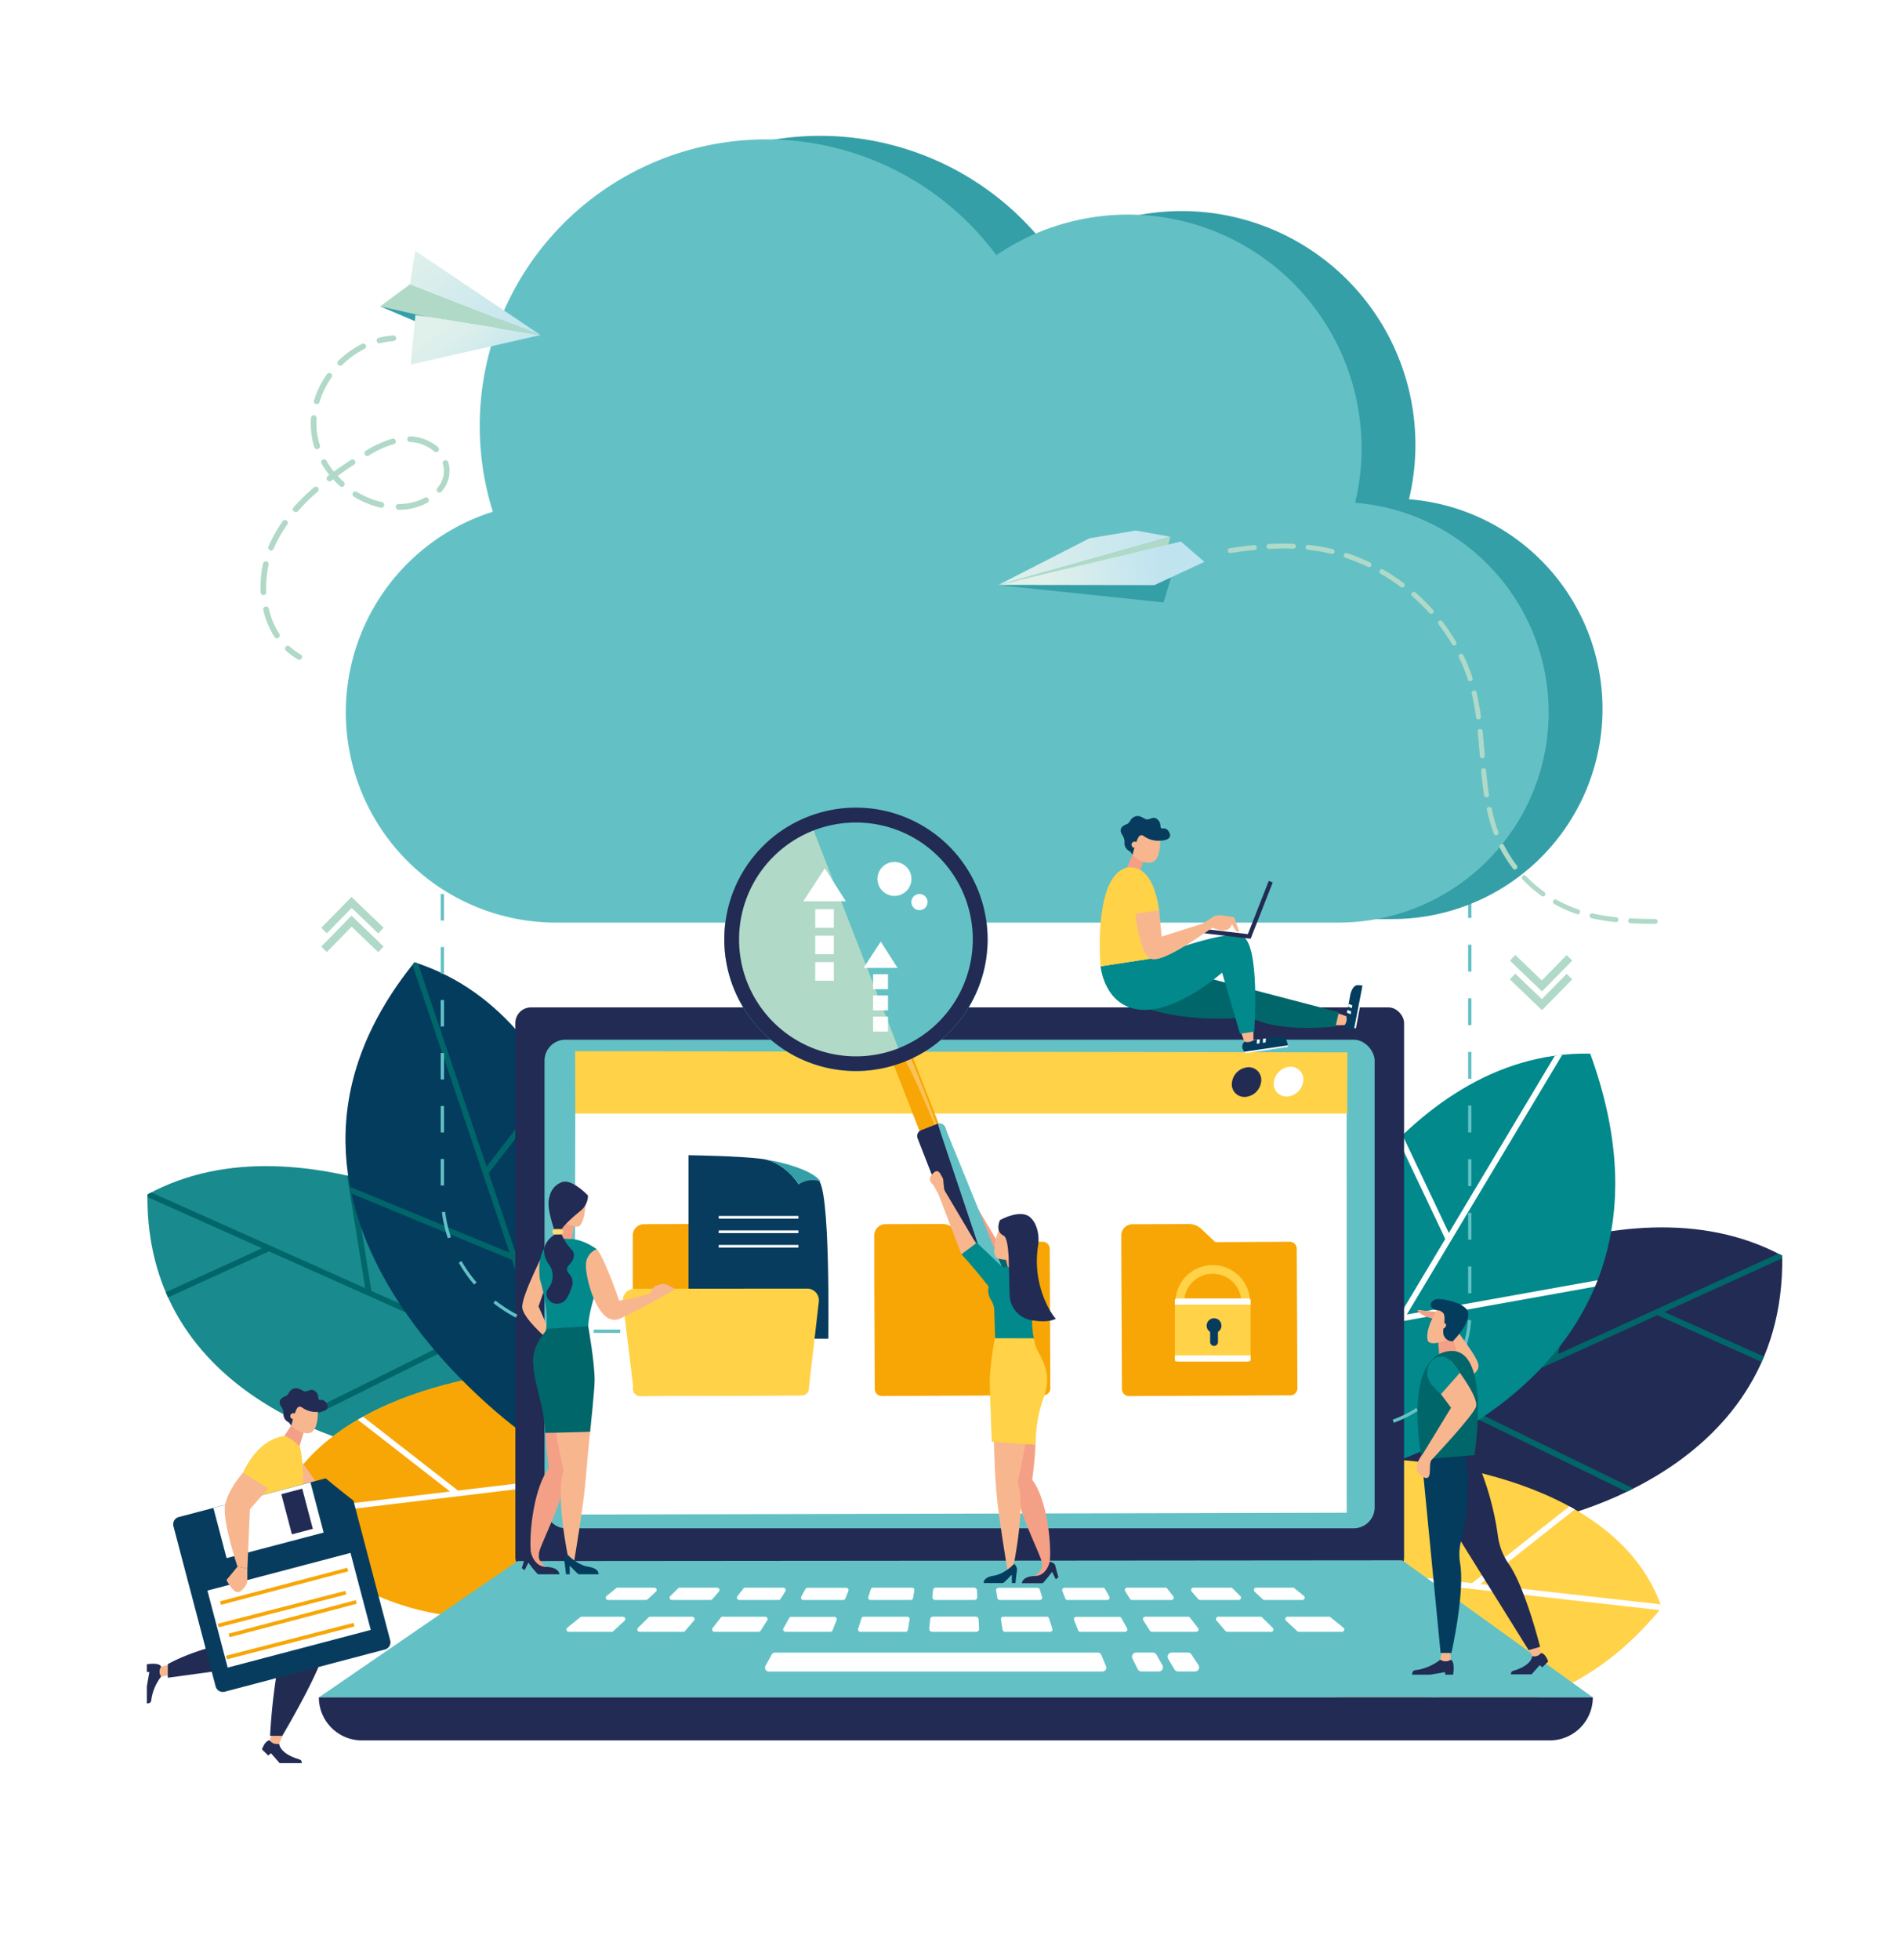 <svg id="_ÎÓÈ_1" data-name="—ÎÓÈ_1" xmlns="http://www.w3.org/2000/svg" xmlns:xlink="http://www.w3.org/1999/xlink" viewBox="0 0 574 592"><defs><style>.cls-1{fill:#212b53;}.cls-2{fill:#ffd247;}.cls-3{fill:#01898c;}.cls-4{fill:#198a8d;}.cls-5{fill:#f7a605;}.cls-6{fill:#043c5e;}.cls-24,.cls-7{fill:#fff;}.cls-8{clip-path:url(#clip-path);}.cls-9{fill:#00666a;}.cls-10{clip-path:url(#clip-path-2);}.cls-11{clip-path:url(#clip-path-3);}.cls-12{clip-path:url(#clip-path-4);}.cls-13{clip-path:url(#clip-path-5);}.cls-14{clip-path:url(#clip-path-6);}.cls-15{fill:#63c1c5;}.cls-16{fill:#222c53;}.cls-17{fill:#ffd248;}.cls-18{fill:#083c5e;}.cls-19{fill:#f8b68f;}.cls-20{fill:#f4a086;}.cls-21{fill:#359fa8;}.cls-22{fill:#b0d9c8;}.cls-23{fill:#ffdb71;}.cls-24{opacity:0.33;}.cls-25{fill:url(#_ÂÁ_Ï_ÌÌ_È_ËÂÌÚ_8);}.cls-26{fill:url(#_ÂÁ_Ï_ÌÌ_È_ËÂÌÚ_14);}.cls-27{fill:url(#_ÂÁ_Ï_ÌÌ_È_ËÂÌÚ_8-2);}.cls-28{fill:url(#_ÂÁ_Ï_ÌÌ_È_ËÂÌÚ_2);}</style><clipPath id="clip-path"><path class="cls-1" d="M422,396.61s66.8-44,116.41-17.4c1.19,67.69-74.1,80.49-74.1,80.49L396.1,444Z"/></clipPath><clipPath id="clip-path-2"><path class="cls-2" d="M420.51,440.74s66.74,2.34,81.5,44.69c-57.64,71.16-150.44,1.8-150.44,1.8Z"/></clipPath><clipPath id="clip-path-3"><path class="cls-3" d="M390.11,390.81s31.53-73.77,90.3-72.62C515,413.23,419.79,442,419.79,442Z"/></clipPath><clipPath id="clip-path-4"><path class="cls-4" d="M157.63,376.78S92.49,334.54,44.54,360.72C43.86,426.41,117,438.31,117,438.31l66.06-15.68Z"/></clipPath><clipPath id="clip-path-5"><path class="cls-5" d="M161.61,413.72s-64.74,2.73-78.77,43.93c56.43,68.66,147.75,1.73,147.75,1.73Z"/></clipPath><clipPath id="clip-path-6"><path class="cls-6" d="M185.22,385.74s-5.66-77.65-60-95.14c-61.71,76.32,33.22,142.56,33.22,142.56Z"/></clipPath><linearGradient id="_ÂÁ_Ï_ÌÌ_È_ËÂÌÚ_8" x1="-267.11" y1="630.11" x2="-224.14" y2="630.11" gradientTransform="matrix(0.59, 0.8, -0.8, 0.59, 794.28, -86.14)" gradientUnits="userSpaceOnUse"><stop offset="0" stop-color="#e0f0eb"/><stop offset="1" stop-color="#c0e4ef"/></linearGradient><linearGradient id="_ÂÁ_Ï_ÌÌ_È_ËÂÌÚ_14" x1="-251.46" y1="637.23" x2="-224.14" y2="637.23" gradientTransform="matrix(0.59, 0.8, -0.8, 0.59, 794.28, -86.14)" gradientUnits="userSpaceOnUse"><stop offset="0.24" stop-color="#e0f0eb"/><stop offset="0.5" stop-color="#d9eeec"/><stop offset="0.88" stop-color="#c7e7ee"/><stop offset="1" stop-color="#c0e4ef"/></linearGradient><linearGradient id="_ÂÁ_Ï_ÌÌ_È_ËÂÌÚ_8-2" x1="409.41" y1="131.15" x2="462.28" y2="131.15" gradientTransform="matrix(1, -0.07, 0.07, 1, -116.23, 66.45)" xlink:href="#_ÂÁ_Ï_ÌÌ_È_ËÂÌÚ_8"/><linearGradient id="_ÂÁ_Ï_ÌÌ_È_ËÂÌÚ_2" x1="409.75" y1="134.85" x2="472.04" y2="134.85" gradientTransform="matrix(1, -0.07, 0.07, 1, -116.23, 66.45)" gradientUnits="userSpaceOnUse"><stop offset="0.22" stop-color="#e0f0eb"/><stop offset="0.76" stop-color="#c0e4ef"/></linearGradient></defs><rect class="cls-7" width="574" height="592"/><path class="cls-1" d="M422,396.61s66.8-44,116.41-17.4c1.19,67.69-74.1,80.49-74.1,80.49L396.1,444Z"/><g class="cls-8"><polygon class="cls-9" points="494.41 450 441.42 424.18 500.69 397.18 532.19 411.3 532.91 409.69 502.82 396.21 539.53 379.49 538.04 378.23 470.8 408.86 476.34 372.77 474.39 373.88 468.88 409.74 394.07 443.82 394.8 445.42 439.34 425.13 492.07 450.81 494.41 450"/></g><path class="cls-2" d="M420.51,440.74s66.74,2.34,81.5,44.69c-57.64,71.16-150.44,1.8-150.44,1.8Z"/><g class="cls-10"><polygon class="cls-7" points="438.27 518.68 411.47 476.13 501.91 486.3 502.11 484.55 447.22 478.38 476.51 455.25 474.4 454.68 444.73 478.1 370.27 469.72 370.07 471.48 409.23 475.88 435.93 518.26 438.27 518.68"/></g><path class="cls-3" d="M390.11,390.81s31.53-73.77,90.3-72.62C515,413.23,419.79,442,419.79,442Z"/><g class="cls-11"><polygon class="cls-7" points="483.46 388.27 483.87 386.4 425.02 396.96 473.86 315.37 472.34 314.46 437.7 372.35 422.75 340.79 421.82 342.95 436.62 374.16 436.62 374.16 408.5 421.15 409.34 423.17 423.82 398.97 483.46 388.27"/></g><path class="cls-4" d="M157.63,376.78S92.49,334.54,44.54,360.72C43.86,426.41,117,438.31,117,438.31l66.06-15.68Z"/><g class="cls-12"><polygon class="cls-9" points="87.71 429.1 138.96 403.68 81.25 377.89 50.78 391.81 50.07 390.26 79.17 376.96 43.43 360.99 44.87 359.75 110.34 389.02 104.71 354.03 106.61 355.09 112.2 389.85 185.04 422.4 184.34 423.96 140.98 404.58 89.99 429.88 87.71 429.1"/></g><path class="cls-2" d="M161.61,413.72s-64.74,2.73-78.77,43.93c56.43,68.66,147.75,1.73,147.75,1.73Z"/><path class="cls-5" d="M161.61,413.72s-64.74,2.73-78.77,43.93c56.43,68.66,147.75,1.73,147.75,1.73Z"/><g class="cls-13"><polygon class="cls-7" points="144.92 489.47 170.63 448 82.94 458.5 82.74 456.8 135.96 450.43 107.37 428.19 109.42 427.62 138.37 450.14 210.57 441.49 210.78 443.19 172.81 447.74 147.19 489.05 144.92 489.47"/></g><path class="cls-6" d="M185.22,385.74s-5.66-77.65-60-95.14c-61.71,76.32,33.22,142.56,33.22,142.56Z"/><g class="cls-14"><polygon class="cls-9" points="100.33 358.03 100.32 356.18 153.95 378.32 124.45 290.88 126.07 290.33 147 352.36 167.68 325.52 168.12 327.75 147.65 354.31 147.65 354.31 164.64 404.66 163.42 406.4 154.68 380.47 100.33 358.03"/></g><rect class="cls-1" x="155.69" y="304.22" width="268.49" height="170.79" rx="4.73"/><rect class="cls-15" x="164.5" y="313.98" width="250.79" height="147.56" rx="6.33"/><polygon class="cls-15" points="156.37 471.43 96.34 512.6 481.2 512.6 423.59 471.2 156.37 471.43"/><path class="cls-7" d="M350.06,504.78h-5.23a1.26,1.26,0,0,1-1.13-.71l-1.57-3.19a1.26,1.26,0,0,1,1.13-1.82h5a1.27,1.27,0,0,1,1.1.64l1.81,3.19A1.27,1.27,0,0,1,350.06,504.78Z"/><path class="cls-7" d="M361,504.78h-5.1a1.27,1.27,0,0,1-1.08-.62l-1.9-3.19a1.27,1.27,0,0,1,1.09-1.91h4.86a1.27,1.27,0,0,1,1.05.56l2.13,3.19A1.26,1.26,0,0,1,361,504.78Z"/><path class="cls-7" d="M214.65,483.19H203a.7.7,0,0,1-.49-1.2l2.34-2.31a.71.71,0,0,1,.5-.21h11.31a.71.71,0,0,1,.53,1.17l-2,2.31A.73.73,0,0,1,214.65,483.19Z"/><path class="cls-7" d="M333,504.8H232.26a1.16,1.16,0,0,1-1-1.72l1.86-3.39a1.14,1.14,0,0,1,1-.61h97.53a1.17,1.17,0,0,1,1.08.72l1.39,3.4A1.16,1.16,0,0,1,333,504.8Z"/><path class="cls-7" d="M195.17,483.19H183.72a.7.7,0,0,1-.44-1.25l2.86-2.31a.7.7,0,0,1,.44-.16h11.09a.7.7,0,0,1,.47,1.22L195.65,483A.72.72,0,0,1,195.17,483.19Z"/><path class="cls-7" d="M254.66,483.19h-12a.7.7,0,0,1-.61-1l1.28-2.32a.72.72,0,0,1,.62-.36h11.67a.71.71,0,0,1,.66,1l-.93,2.31A.68.68,0,0,1,254.66,483.19Z"/><path class="cls-7" d="M235.21,483.19H223.33a.7.7,0,0,1-.55-1.13l1.8-2.32a.7.7,0,0,1,.55-.27h11.52a.71.71,0,0,1,.6,1.08l-1.44,2.31A.69.69,0,0,1,235.21,483.19Z"/><path class="cls-7" d="M294.38,483.19H282.54a.86.86,0,0,1-.86-.95l.19-2a.88.88,0,0,1,.87-.79h11.52a.87.87,0,0,1,.87.82l.11,2A.86.86,0,0,1,294.38,483.19Z"/><path class="cls-7" d="M275.17,483.19H263a.7.7,0,0,1-.67-.92l.74-2.31a.7.7,0,0,1,.67-.49h11.79a.7.7,0,0,1,.69.82l-.38,2.31A.7.7,0,0,1,275.17,483.19Z"/><path class="cls-7" d="M206.41,492.8H193.24a.7.7,0,0,1-.5-1.2l3.2-3.15a.71.71,0,0,1,.49-.21h12.69a.71.71,0,0,1,.53,1.17l-2.7,3.15A.73.73,0,0,1,206.41,492.8Z"/><path class="cls-7" d="M184.79,492.8H171.84a.7.7,0,0,1-.44-1.25l3.89-3.15a.75.75,0,0,1,.45-.16h12.45a.7.7,0,0,1,.48,1.22l-3.4,3.16A.7.7,0,0,1,184.79,492.8Z"/><path class="cls-7" d="M250.82,492.8H237.28a.7.7,0,0,1-.62-1l1.76-3.16a.7.7,0,0,1,.61-.36h13.05a.7.7,0,0,1,.65,1l-1.25,3.15A.71.71,0,0,1,250.82,492.8Z"/><path class="cls-7" d="M229.23,492.8H215.85a.7.7,0,0,1-.56-1.13l2.46-3.16a.7.7,0,0,1,.55-.27h12.89a.71.71,0,0,1,.6,1.08l-2,3.15A.69.69,0,0,1,229.23,492.8Z"/><path class="cls-7" d="M294.94,492.8H281.6a.86.86,0,0,1-.86-.95L281,489a.88.88,0,0,1,.87-.79h12.89a.87.87,0,0,1,.87.82l.16,2.82A.86.86,0,0,1,294.94,492.8Z"/><path class="cls-7" d="M273.59,492.8H259.93a.71.71,0,0,1-.67-.92l1-3.15a.72.72,0,0,1,.68-.49H274.1a.71.71,0,0,1,.7.82l-.52,3.15A.7.7,0,0,1,273.59,492.8Z"/><path class="cls-7" d="M362.53,483.19H374.2a.7.7,0,0,0,.5-1.2l-2.35-2.31a.69.69,0,0,0-.49-.21H360.55a.71.71,0,0,0-.54,1.17l2,2.31A.71.71,0,0,0,362.53,483.19Z"/><path class="cls-7" d="M382,483.19h11.44a.7.7,0,0,0,.45-1.25l-2.86-2.31a.72.72,0,0,0-.44-.16H379.52a.7.7,0,0,0-.48,1.22l2.5,2.32A.7.7,0,0,0,382,483.19Z"/><path class="cls-7" d="M322.52,483.19h12a.7.7,0,0,0,.62-1l-1.29-2.32a.7.7,0,0,0-.61-.36H321.6a.7.7,0,0,0-.65,1l.92,2.31A.7.7,0,0,0,322.52,483.19Z"/><path class="cls-7" d="M342,483.19h11.88a.7.7,0,0,0,.56-1.13l-1.8-2.32a.71.71,0,0,0-.56-.27H340.53a.7.7,0,0,0-.59,1.08l1.44,2.31A.68.68,0,0,0,342,483.19Z"/><path class="cls-7" d="M302,483.19h12.15a.7.7,0,0,0,.67-.92L314.1,480a.72.72,0,0,0-.67-.49H301.64a.71.71,0,0,0-.7.82l.38,2.31A.71.71,0,0,0,302,483.19Z"/><path class="cls-7" d="M370.77,492.8H384a.7.7,0,0,0,.49-1.2l-3.19-3.15a.73.73,0,0,0-.5-.21H368.07a.71.71,0,0,0-.54,1.17l2.71,3.15A.71.71,0,0,0,370.77,492.8Z"/><path class="cls-7" d="M392.4,492.8h13a.7.7,0,0,0,.44-1.25l-3.9-3.15a.7.7,0,0,0-.44-.16H389a.7.7,0,0,0-.47,1.22l3.4,3.16A.7.7,0,0,0,392.4,492.8Z"/><path class="cls-7" d="M326.36,492.8h13.55a.7.7,0,0,0,.61-1l-1.75-3.16a.71.71,0,0,0-.62-.36h-13a.71.71,0,0,0-.66,1l1.26,3.15A.7.7,0,0,0,326.36,492.8Z"/><path class="cls-7" d="M348,492.8h13.39a.7.7,0,0,0,.55-1.13l-2.45-3.16a.72.72,0,0,0-.56-.27H346a.71.71,0,0,0-.6,1.08l2,3.15A.7.7,0,0,0,348,492.8Z"/><path class="cls-7" d="M303.6,492.8h13.65a.7.7,0,0,0,.67-.92l-1-3.15a.7.7,0,0,0-.67-.49H303.08a.7.7,0,0,0-.69.82l.51,3.15A.71.71,0,0,0,303.6,492.8Z"/><path class="cls-1" d="M468.21,525.59H109.33a13,13,0,0,1-13-13H481.2A13,13,0,0,1,468.21,525.59Z"/><polygon class="cls-7" points="406.86 456.83 173.52 457.38 173.85 318.65 406.82 318.38 406.86 456.83"/><polygon class="cls-2" points="407.03 336.29 407.05 317.82 173.74 317.44 173.81 336.29 407.03 336.29"/><path class="cls-7" d="M384.85,326.7a3.8,3.8,0,0,0,3.85,4.44,5.24,5.24,0,0,0,5-4.54,3.8,3.8,0,0,0-3.86-4.44A5.24,5.24,0,0,0,384.85,326.7Z"/><path class="cls-16" d="M372.19,326.84a3.79,3.79,0,0,0,3.85,4.43,5.22,5.22,0,0,0,4.95-4.53,3.81,3.81,0,0,0-3.86-4.44A5.23,5.23,0,0,0,372.19,326.84Z"/><path class="cls-5" d="M242.24,375l-22.7.11-4.12-3.93a5.48,5.48,0,0,0-3.82-1.55l-17.24.07a3.39,3.39,0,0,0-3.2,3.54l0,4.21,0,9.94.14,32a2.14,2.14,0,0,0,2,2.2l49-.23a2.12,2.12,0,0,0,2-2.21l-.2-41.92A2.12,2.12,0,0,0,242.24,375Z"/><path class="cls-5" d="M389.82,375l-22.69.11L363,371.2a5.46,5.46,0,0,0-3.82-1.55l-17.23.07a3.38,3.38,0,0,0-3.2,3.54v4.21l.05,9.94.15,32a2.12,2.12,0,0,0,2,2.2l49-.23a2.12,2.12,0,0,0,2-2.21l-.19-41.92A2.14,2.14,0,0,0,389.82,375Z"/><path class="cls-17" d="M357.77,392.44a8.65,8.65,0,0,1,17.21,0h2.64a11.28,11.28,0,0,0-22.49,0Z"/><rect class="cls-2" x="354.94" y="392.13" width="22.87" height="18.92" rx="0.76"/><path class="cls-7" d="M377.81,394v-1.49c0-.2-.34-.38-.76-.38H355.7c-.42,0-.76.18-.76.38V394Z"/><path class="cls-7" d="M354.94,409.31v1.49c0,.21.34.38.76.38h21.35c.42,0,.76-.17.76-.38v-1.49Z"/><path class="cls-18" d="M369,400.35a2.23,2.23,0,1,0-3.41,1.88v3.14a1.19,1.19,0,0,0,2.37,0v-3.14A2.21,2.21,0,0,0,369,400.35Z"/><polygon class="cls-19" points="91.34 441.69 103.47 458.89 99.3 460.31 87.77 451.95 88.3 446.13 91.34 441.69"/><path class="cls-2" d="M88.77,433.48c5.47,3.94,1.21,37.65,1.21,37.65l-21.87-4.25S69.82,432.68,88.77,433.48Z"/><path class="cls-20" d="M85.91,433.59,88,430.47l3.78,2-1.28,4.2-.12.05A12.13,12.13,0,0,0,85.91,433.59Z"/><path class="cls-19" d="M88.47,422.92l-1,5.81A.9.9,0,0,1,88,430a1.09,1.09,0,0,1,0,.44,6.76,6.76,0,0,0,4.83,2.39C96.57,433,96,425.5,96,425.5Z"/><path class="cls-1" d="M85.64,426.8a3.58,3.58,0,0,0-.55-1.8c-1.63-2.26.51-3.12,1.26-3.39s1-1.64,2.1-2.15c1.68-.78,2.79.7,3.74.74s1.8-1,3-.08.78,2,1.11,2.5,1.39-.49,2.35,1.2c1.48,2.58-2.59,2.57-2.59,2.57A7.2,7.2,0,0,1,91.18,425,1,1,0,0,0,90,425c-.88.76-2,5.54-2,5.54l-.75-1A2.66,2.66,0,0,1,85.64,426.8Z"/><path class="cls-19" d="M87.71,427.78a.9.9,0,1,0,.75-1A.9.9,0,0,0,87.71,427.78Z"/><path class="cls-1" d="M48.67,506.33a14.86,14.86,0,0,0-2.82,6.15c-.24.94.08,1.95-1.48,1.95v-5.18l.75-4.32h-.75V502.6s3.81-.65,4.3.72Z"/><path class="cls-19" d="M51.41,505.87l-2.74.46h0a2.63,2.63,0,0,1-.09-2.85l.09-.16,2.74-.68Z"/><path class="cls-1" d="M84.33,526.59s0,2.9,5.86,4.65c1.19.36.8.71,1,1.22H84.49l-2.63-3-.82.7-1.9-1.86s.89-2.7,2.34-2.73Z"/><path class="cls-19" d="M85.42,524.07l-1.09,2.52h0a2.64,2.64,0,0,1-2.73-.84l-.12-.14.88-2.59Z"/><path class="cls-1" d="M68.58,474.42a49.65,49.65,0,0,0,3.56,16.15,4,4,0,0,1-2.8,5.5c-11.92,2.49-18.65,6.5-18.65,6.5v4.1l27.81-3.8a9.78,9.78,0,0,0,8.4-8.68l.89-8.6Z"/><path class="cls-16" d="M88.61,473.17s9.62,18,9.62,23.62S85.29,524.2,85.29,524.2h-3.7a178.67,178.67,0,0,1,3.16-25.28,6.56,6.56,0,0,0-1.89-6.18C75,485.36,68,473.17,68,473.17Z"/><path class="cls-18" d="M98.4,446.45,54,458.14a2.26,2.26,0,0,0-1.61,2.75l12.75,48.39a2.26,2.26,0,0,0,2.75,1.61l48.4-12.75a2.25,2.25,0,0,0,1.6-2.75l-11.12-42.21C104,451,101.15,448.76,98.4,446.45Z"/><rect class="cls-7" x="65.99" y="451.26" width="30.32" height="15.66" transform="translate(-114.24 35.81) rotate(-14.75)"/><rect class="cls-1" x="86.51" y="450.17" width="6.53" height="12.55" transform="translate(-113.28 37.92) rotate(-14.75)"/><rect class="cls-7" x="65.02" y="474.25" width="44.7" height="24.05" transform="translate(-120.96 38.28) rotate(-14.75)"/><rect class="cls-5" x="66" y="478.49" width="39.73" height="1.11" transform="translate(-119.17 37.66) rotate(-14.75)"/><rect class="cls-5" x="67.33" y="483.54" width="39.73" height="1.11" transform="matrix(0.97, -0.25, 0.25, 0.97, -120.41, 38.17)"/><rect class="cls-5" x="68.58" y="488.27" width="39.73" height="1.11" transform="translate(-121.58 38.64) rotate(-14.75)"/><rect class="cls-5" x="69.87" y="493.16" width="39.73" height="1.11" transform="matrix(0.97, -0.25, 0.25, 0.97, -122.78, 39.13)"/><path class="cls-19" d="M73.37,444.78,81,449.49l-5.49,6.29-.78,17.89-3-.58S67.12,459.28,68,454.52,73.37,444.78,73.37,444.78Z"/><path class="cls-19" d="M74.72,473.67l0,3.55a3,3,0,0,1-.49,1.6c-.59.9-1.65,2.21-2.63,2-1.46-.28-3.18-3.66-3.18-3.66l3.37-4.09Z"/><path class="cls-18" d="M208,404.28h42.23s.75-47.3-3.27-48-5.65,1.39-5.65,1.39-4.18-6.8-11.15-7.7S208,348.87,208,348.87Z"/><path class="cls-21" d="M231.36,350.15c2.6.39,14,2.73,16.54,6.72-3.37-1.42-6.57.77-6.57.77S237.15,351.41,231.36,350.15Z"/><path class="cls-2" d="M191.71,389.19a3.56,3.56,0,0,0-3.54,4l3.2,26.2a2.14,2.14,0,0,0,2,2.2l49-.23a2.12,2.12,0,0,0,2-2.21l3-26a3.56,3.56,0,0,0-3.54-4Z"/><rect class="cls-7" x="217.13" y="367.21" width="24.07" height="0.81"/><rect class="cls-7" x="217.13" y="371.58" width="24.07" height="0.81"/><rect class="cls-7" x="217.13" y="375.96" width="24.07" height="0.81"/><polygon class="cls-22" points="457.78 294.06 465.79 301.75 473.29 294.1 474.98 295.75 465.84 305.07 456.14 295.76 457.78 294.06"/><polygon class="cls-22" points="457.78 288.4 465.79 296.09 473.29 288.44 474.98 290.09 465.84 299.41 456.15 290.1 457.78 288.4"/><polygon class="cls-22" points="114.25 281.88 106.24 274.19 98.74 281.85 97.05 280.19 106.19 270.87 115.89 280.18 114.25 281.88"/><polygon class="cls-22" points="114.25 287.55 106.24 279.85 98.74 287.51 97.05 285.86 106.19 276.53 115.88 285.84 114.25 287.55"/><path class="cls-15" d="M409,431.76a36.65,36.65,0,0,0,4-.23l-.11-1a34.69,34.69,0,0,1-3.94.22Z"/><path class="cls-15" d="M420.74,428.73a34.8,34.8,0,0,0,7.12-3.55l.55.84a35.89,35.89,0,0,1-7.34,3.65ZM434,420.09a34.85,34.85,0,0,0,4.8-6.35l.86.51a35.15,35.15,0,0,1-4.94,6.53Zm8-13.63a34.56,34.56,0,0,0,1.45-7.83l1,.07a35.85,35.85,0,0,1-1.49,8.05Zm1.53-24h1v8.1h-1Zm0-16.19h1v8.1h-1Zm0-16.19h1v8.09h-1Zm0-16.2h1V342h-1Zm0-16.19h1v8.1h-1Zm0-16.19h1v8.09h-1Zm0-16.2h1v8.1h-1Zm0-16.19h1v8.09h-1Zm0-16.2h1V261h-1Z"/><rect class="cls-15" x="443.54" y="240.81" width="1" height="4"/><path class="cls-21" d="M425.67,150.74A70.58,70.58,0,0,0,317.28,76a86.56,86.56,0,0,0-152.11,77.47,63.51,63.51,0,0,0,19.07,124.08H420.53a63.49,63.49,0,0,0,5.14-126.78Z"/><path class="cls-15" d="M409.39,151.84A70.58,70.58,0,0,0,301,77.07a86.56,86.56,0,0,0-152.11,77.47A63.51,63.51,0,0,0,168,278.62H404.25a63.49,63.49,0,0,0,5.14-126.78Z"/><path class="cls-15" d="M179.37,401.53h8v1h-8Zm-16-.64.27-1a40.69,40.69,0,0,0,7.76,1.45l-.09,1A41,41,0,0,1,163.39,400.89Zm-14.31-7.36.62-.79a40.74,40.74,0,0,0,6.63,4.28l-.46.89A43,43,0,0,1,149.08,393.53Zm-10.48-12.2.86-.5a40.34,40.34,0,0,0,4.55,6.45l-.76.65A41.54,41.54,0,0,1,138.6,381.33Zm-5.11-15.26,1-.13a41.22,41.22,0,0,0,1.76,7.69l-.94.32A41.1,41.1,0,0,1,133.49,366.07ZM133.14,350h1v8h-1Zm0-16h1v8h-1Zm0-16h1v8h-1Zm0-16h1v8h-1Zm0-16h1v8h-1Zm0-16h1v8h-1Zm0-16h1v8h-1Zm0-16h1v8h-1Zm0-15.57h1V230h-1Z"/><path class="cls-19" d="M165,376.83s-7.76,14.94-7.21,18.22,7.21,9,7.21,9l1.08-1.86-3.39-7.65L167.06,382Z"/><polygon class="cls-20" points="173.32 370.43 172.69 374.7 168.89 374.7 168.5 368.13 173.32 370.43"/><path class="cls-3" d="M180.28,389.31V377.25c-4.88-3.45-8.33-3.08-8.33-3.08a15.29,15.29,0,0,0-2.17-.09s-8.17-.6-6.67,12.28c3.25,10.95,1.69,15.78,1.69,15.78s8.5,3.47,13.24,1c-1.19-2.74,1-10.27,2.2-13.92Z"/><path class="cls-1" d="M167.6,372.81s-3.22,1.89-3.22,4.89a7.16,7.16,0,0,0,1.56,4.26,6.14,6.14,0,0,1-.16,7l-.07.09a2.65,2.65,0,0,0-.53,2.25c.59,2.84,4.51,3.27,6,.79a14.29,14.29,0,0,0,1.49-3.26,3.83,3.83,0,0,0-.8-4.21,1.73,1.73,0,0,1-.1-2.45c1.22-1.25,2.43-3.13.9-4.79a14.89,14.89,0,0,1-3.28-5.39Z"/><path class="cls-20" d="M160.4,469l2.28.4c.47-2.82,7.55-16.21,8.13-23.16a158,158,0,0,1,2.43-16.32l-7.62-2.26s-1.92,0,.19,15.73C161.05,449.66,159.78,463.84,160.4,469Z"/><path class="cls-19" d="M176.82,360.34l-7-.33-1.25,4.83c0,.07,0,.14,0,.21l.33.22,0,0,.05,0a4.52,4.52,0,0,1,1.71,4,8,8,0,0,0,2.68,1.05,2.93,2.93,0,0,0,1.64,0C177.41,368.08,176.82,360.34,176.82,360.34Z"/><path class="cls-1" d="M167.58,371.78c1.83.21-1.07,0,1.83.21.08-1.54,5-5.54,6-6.35a6,6,0,0,0,2.23-4.58s-4.78-5.15-7.88-4.06a5.75,5.75,0,0,0-3.66,4.08C165.73,362.24,165,364.2,167.58,371.78Z"/><path class="cls-19" d="M166,422s1.79,10.76,4.28,22.27c-2.6,6.95,1.36,26.34,1.43,26.27.3-.28,1.67,1.41,1.67,1.41s2.89-17.12,3.53-24.84,1.61-17.13,1.61-17.13Z"/><path class="cls-6" d="M171.4,469.42a2.57,2.57,0,0,0-.89,2.09c.2,1.17.48,3.92.48,3.92h1.12l0-2.56c0-.17,2.39,2.56,2.8,2.56h5.9s.39-1.73-3.07-2.28S171.4,469.42,171.4,469.42Z"/><rect class="cls-23" x="166.87" y="371.17" width="3.26" height="1.64" rx="0.73"/><path class="cls-9" d="M177.71,400.53s1.93,10.87,1.93,16.28c0,3-1.37,15.58-1.37,15.58s-11.3.33-13.59.33c-.3-8.94-3.63-14.83-3.63-22,0-5,4.45-9.45,4.45-9.45Z"/><path class="cls-2" d="M164.38,439.35"/><path class="cls-19" d="M199.26,387.93l-.51.15a3.14,3.14,0,0,0-2.14,2.12l-.12.4a53.17,53.17,0,0,1-9.43,2.17c-5.07-14.43-6.78-15.52-6.78-15.52a5.11,5.11,0,0,0-3.27,5c0,3.31,2.21,12.7,6.42,15.64a4,4,0,0,0,4,.27c6.77-3.22,11.54-6,11.54-6l5.11-2.83-2.26-1.18A3.38,3.38,0,0,0,199.26,387.93Z"/><path class="cls-20" d="M162.94,467.47l-.16,2.44a2.28,2.28,0,0,0,.41,1.45A9.44,9.44,0,0,0,165,473.2c-1.71.55-3.27-1.37-4.08-2.64a3,3,0,0,1-.44-2.1l.28-1.92Z"/><path class="cls-1" d="M160.4,468.81s-1.5.14-1.75,1.28-1,3.46-1,3.46l.82.65,1.16-2.29a34,34,0,0,0,2.88,3.52H169s0-2.13-4-2.23C161.25,473.11,160.4,468.81,160.4,468.81Z"/><path class="cls-6" d="M376,314.57l9.53-1.46c1.29-.06,2.76.09,3.16,1.15a6.24,6.24,0,0,1,.36,1.43c-.27.45-13,1.92-13,1.92l-.06,0A2,2,0,0,1,376,314.57Z"/><polygon class="cls-7" points="389.01 315.69 376.02 317.61 376.21 318.1 389.1 316.14 389.01 315.69"/><polygon class="cls-7" points="379.73 313.99 380.59 313.86 380.5 315.07 379.67 315.2 379.73 313.99"/><polygon class="cls-7" points="381.57 313.71 382.43 313.58 382.35 314.79 381.51 314.92 381.57 313.71"/><path class="cls-19" d="M374.82,311.49l1.14,3.08h0a3.15,3.15,0,0,0,2.57-.33l.13-.08,0-3.25Z"/><path class="cls-6" d="M406.22,309.58,408,300.1c.37-1.23,1-2.57,2.14-2.59a6.54,6.54,0,0,1,1.47.13c.33.41-2.51,12.89-2.51,12.89l-.06.05A2,2,0,0,1,406.22,309.58Z"/><polygon class="cls-7" points="411.62 297.64 409.11 310.53 409.63 310.51 412.07 297.71 411.62 297.64"/><polygon class="cls-7" points="406.92 305.83 407.09 304.98 408.2 305.46 408.05 306.29 406.92 305.83"/><polygon class="cls-7" points="407.27 304 407.44 303.15 408.55 303.63 408.39 304.46 407.27 304"/><path class="cls-19" d="M402.94,309.63l3.28-.05h0a3.16,3.16,0,0,0,.55-2.53l0-.15-3.07-1.06Z"/><path class="cls-9" d="M347.65,304.91s10.37,3.52,25.57,2.56a19,19,0,0,1,7.4,1c9.21,3.22,22.86,1.5,22.86,1.5l1-4.28-45.52-11.89Z"/><polygon class="cls-20" points="342.18 258.02 340.31 262.44 344.09 263.57 345.55 259.98 342.18 258.02"/><path class="cls-19" d="M342.68,250.24l-1.13,6a.94.94,0,0,1,.54,1.35,1.19,1.19,0,0,1,0,.46,7,7,0,0,0,5,2.5c3.91.2,3.4-7.58,3.4-7.58Z"/><path class="cls-18" d="M339.72,254.22a3.73,3.73,0,0,0-.55-1.87c-1.67-2.34.55-3.22,1.32-3.49s1-1.68,2.19-2.2c1.74-.79,2.87.74,3.85.8s1.87-1.06,3.08-.06.79,2,1.12,2.59,1.44-.5,2.43,1.25c1.5,2.67-2.71,2.64-2.71,2.64a7.44,7.44,0,0,1-5-1.46,1,1,0,0,0-1.18,0c-.92.78-2.12,5.7-2.12,5.7l-.77-1A2.76,2.76,0,0,1,339.72,254.22Z"/><path class="cls-19" d="M341.85,255.24a.93.93,0,1,0,1.84-.28.93.93,0,1,0-1.84.28Z"/><path class="cls-3" d="M332.48,291.82s1.09,12.2,12.14,13.12,24.59-11.22,24.59-11.22l5.4,18.47,4.29-.65s2-27.27-3.92-29-28.35,7.1-28.35,7.1Z"/><path class="cls-17" d="M332.48,291.82l18.18-2.76a38.68,38.68,0,0,1-1.46-8.13,15.07,15.07,0,0,1,1-5.94c-1-6.95-3.52-13.71-9.66-13C330.06,264.58,332.48,291.82,332.48,291.82Z"/><polygon class="cls-16" points="383.3 266.03 376.98 282.1 360.95 280.2 360.8 281.48 377.82 283.5 384.5 266.5 383.3 266.03"/><path class="cls-19" d="M343,275.93l7.18-1.09.76,8,12.65-4,2.8-1.87a3.54,3.54,0,0,1,2.47-.55l3.48.5a.85.85,0,0,1,.7.7l1.26,3.71s-.82.61-2.16-2.52c-.63,3.7-5.88,1.25-5.88,1.25l-1.76,1.24s-13.54,10-16.95,8.18S343,275.93,343,275.93Z"/><path class="cls-19" d="M373.05,277.67a.85.85,0,0,0-.7-.7l-3.48-.5a3.54,3.54,0,0,0-2.47.55l-2.8,1.87-.42.13.45,3c.56-.39.88-.63.88-.63l1.76-1.24s5.25,2.45,5.88-1.25c1.34,3.13,2.16,2.52,2.16,2.52Z"/><path class="cls-1" d="M462.89,500.13s0,2.73-5.49,4.37c-1.13.33-.76.66-1,1.14h6.3l2.47-2.78.77.66,1.78-1.75s-.83-2.53-2.19-2.55Z"/><path class="cls-19" d="M461.86,497.77l1,2.36h0a2.46,2.46,0,0,0,2.56-.78l.11-.13-.83-2.43Z"/><path class="cls-1" d="M435.13,501.21a15.68,15.68,0,0,1-6.45,3c-1,.25-2.05-.09-2.05,1.54h5.44l4.52-.78v.78H439s.69-4-.74-4.51Z"/><path class="cls-19" d="M435.61,498.34l-.48,2.87h0a2.75,2.75,0,0,0,3,.1l.17-.1-.25-2.87Z"/><path class="cls-1" d="M445.43,439.45a86.33,86.33,0,0,1,7.09,24.39,19.33,19.33,0,0,0,3.29,8.49c5,7.15,9.45,25,9.45,25l-3.45,1L437.3,459l.16-19Z"/><path class="cls-6" d="M442.72,439.66s2.11,12.87-1.29,25.53a16.57,16.57,0,0,0-.31,7c1.46,8.82-2.64,27-2.64,27h-3.27l-5.67-58.47Z"/><path class="cls-19" d="M442.18,416.17s5.24-1.05,4.39-4.36-10.65-15.37-10.65-15.37l-7.66-.85s.49,1.86,5.32,2.7S442.18,416.17,442.18,416.17Z"/><path class="cls-20" d="M434.57,398.7c.46-.74.91-1.5,1.36-2.25h0l-7.66-.85s.49,1.86,5.32,2.7A2.64,2.64,0,0,1,434.57,398.7Z"/><polygon class="cls-20" points="434.43 404.79 434.91 410.35 440.29 408.65 438.9 404.22 434.43 404.79"/><path class="cls-19" d="M434.36,395.17s-4.11,6.19-3,9.82c1.28,1.81,6.53-.71,6.53-.71v-8.4Z"/><path class="cls-6" d="M433.58,395.35a5,5,0,0,1,2.34,1.09c1,.9.15,4.49.15,4.49L436,402.2a2.78,2.78,0,0,0,2.78,2.87h.1s6.82-6.78,4-9.9C437.91,390.63,433.58,395.35,433.58,395.35Z"/><path class="cls-19" d="M434.93,400.79a1.14,1.14,0,0,1,.79-1.18c.53-.21,1,0,1.15.41a1.15,1.15,0,0,1-.79,1.18C435.54,401.41,435,401.23,434.93,400.79Z"/><path class="cls-6" d="M432.23,394c0,.94,1,1.7,2.33,1.7s5.73-.76,5.73-1.7-4.45-1.7-5.73-1.7S432.23,393.09,432.23,394Z"/><path class="cls-9" d="M445.43,439.45s5.46-34.09-8.37-31.31c-13.5,2.71-7.52,32.58-7.52,32.58Z"/><path class="cls-19" d="M438.34,411s8.85,10.91,7.51,14S433,440.33,432.39,441c-1,1.43.7,6.94-2.71,4.91s-.64-5.89.14-6.78l8.55-14-5.09-6.86Z"/><path class="cls-3" d="M441.13,414.46l-5.84,6.62-2.37-2.41a5.88,5.88,0,0,1-1.48-5.91,4.84,4.84,0,0,1,1.19-1.95l.07-.07a4,4,0,0,1,5.79.44Z"/><path class="cls-5" d="M315.19,375l-22.69.11-4.13-3.93a5.44,5.44,0,0,0-3.81-1.55l-17.24.07a3.38,3.38,0,0,0-3.2,3.54l0,4.21,0,9.94.15,32a2.13,2.13,0,0,0,2,2.2l49.05-.23a2.12,2.12,0,0,0,2-2.21l-.19-41.92A2.14,2.14,0,0,0,315.19,375Z"/><polygon class="cls-20" points="290.81 361.42 297.79 379.66 302.18 376.38 292.36 359.81 290.81 361.42"/><path class="cls-20" d="M291.67,355.9a2.83,2.83,0,0,1,.63,1.93l.31,2.63-.36.41L291,362c0-.55.1,0,.1,0l-2-3.46s-2.41-1.54.62-3.81a.86.86,0,0,1,1-.06A2.21,2.21,0,0,1,291.67,355.9Z"/><path class="cls-9" d="M306.21,392.83a114.8,114.8,0,0,1-8.42-13.17l3.78-4.31,4.64,5.41Z"/><path class="cls-20" d="M317.11,471.87l-2.22.39c-.46-2.76-7.37-15.83-7.93-22.62a154.54,154.54,0,0,0-2.38-15.92l7.44-2.21s1.88,0-.19,15.36C316.48,453,317.73,466.81,317.11,471.87Z"/><path class="cls-19" d="M311.64,425.92s-1.75,10.51-4.18,21.74c2.54,6.79-1.32,25.72-1.4,25.65-.29-.27-1.62,1.37-1.62,1.37S301.62,458,301,450.44s-.77-16.72-.77-16.72Z"/><path class="cls-6" d="M306.38,472.26a2.45,2.45,0,0,1,.86,2c-.19,1.14-.47,3.82-.47,3.82h-1.08l0-2.5c0-.16-2.33,2.5-2.73,2.5h-5.75s-.39-1.69,3-2.23S306.38,472.26,306.38,472.26Z"/><path class="cls-20" d="M314.64,470.35l.15,2.38a2.3,2.3,0,0,1-.39,1.42,9.34,9.34,0,0,1-1.73,1.8c1.67.53,3.18-1.34,4-2.58a3,3,0,0,0,.43-2.05l-.28-1.87Z"/><path class="cls-1" d="M317.11,471.66s1.47.13,1.72,1.25.93,3.38.93,3.38l-.8.64-1.13-2.25a34,34,0,0,1-2.81,3.44h-6.29s0-2.08,3.94-2.17C316.29,475.86,317.11,471.66,317.11,471.66Z"/><polygon class="cls-20" points="304.58 383.25 309.08 383.25 307.29 377.96 303.77 380.12 304.58 383.25"/><path class="cls-2" d="M327.13,438.21"/><rect class="cls-5" x="275.16" y="317.08" width="6.2" height="34.21" transform="translate(-102.32 123.79) rotate(-21.28)"/><path class="cls-24" d="M286.26,349.43l.16-.07s-10.56-30-12.42-31.88-5.59-2.89-2,.78S286.26,349.43,286.26,349.43Z"/><path class="cls-15" d="M271.84,246.19c-7.32,0-14.66-.2-21.93.67-1.16.14-6.12.31-2.82.28l-2.5.83c-2.66,2-4.92,4.32-7.78,6.05a33.2,33.2,0,0,1-8.27,3.59,39.78,39.78,0,0,0,34.85,65.56,19.43,19.43,0,0,1,4.24-2.08,11.7,11.7,0,0,1,1.55-.67,53.08,53.08,0,0,1,6.22-3.22,22,22,0,0,1,6.92-1.61,39.76,39.76,0,0,0-10.48-69.4Z"/><path class="cls-22" d="M258,322.34a19,19,0,0,1,8.34-2.53,44.78,44.78,0,0,0,5.8-.5l.3-.07L244.2,246.7A39.77,39.77,0,0,0,258,322.34Z"/><path class="cls-1" d="M244.16,246.61a39.77,39.77,0,1,0,51.49,22.65A39.76,39.76,0,0,0,244.16,246.61Zm27.23,70a35.31,35.31,0,1,1,20.1-45.71A35.31,35.31,0,0,1,271.39,316.58Z"/><path class="cls-1" d="M299.17,381.24l-13.6-40.64a1.92,1.92,0,0,0-2.44-1.18l-4.89,1.91a1.91,1.91,0,0,0-1,2.51l10.91,28C289.78,369.32,295.74,382,299.17,381.24Z"/><path class="cls-15" d="M303.77,385.25l-18.2-44.65a1.92,1.92,0,0,0-2.23-1.23c.12.89,11.62,34.68,16.4,49.41C300.77,388.2,302.49,385.54,303.77,385.25Z"/><path class="cls-7" d="M265.43,267.28a5.13,5.13,0,1,0,2.93-6.63A5.14,5.14,0,0,0,265.43,267.28Z"/><path class="cls-7" d="M275.5,273.31a2.44,2.44,0,1,0,1.39-3.16A2.45,2.45,0,0,0,275.5,273.31Z"/><path class="cls-3" d="M298.61,388.93c0-.13.05-.25.08-.37-4.46-5.74-8.24-9.79-8.24-9.79l3.79-4.3,8.6,8.17h2.53a5.06,5.06,0,0,1,6.39.82c1.08,1.12,1.81,4.16,1.08,7.38-2,8.87-.43,13.56-.43,13.56l-11.61,4.33s-.26-7.71-.44-13.12v0a6,6,0,0,0-.95-3A5.34,5.34,0,0,1,298.61,388.93Z"/><polygon class="cls-19" points="283.47 360.54 290.45 378.77 294.85 375.5 285.02 358.93 283.47 360.54"/><path class="cls-19" d="M284.34,355A2.88,2.88,0,0,1,285,357l.31,2.63-.36.41-1.24,1.1c.05-.55.11,0,.11,0l-2-3.46s-2.4-1.54.63-3.81a.88.88,0,0,1,1-.07A2.25,2.25,0,0,1,284.34,355Z"/><path class="cls-2" d="M300.57,404.14A86,86,0,0,0,299,416.68c0,2.57.63,18.76.63,18.76s11,.8,13.17.8c.53-13.27,3.55-13.67,3.55-19.86,0-2.69-1.38-5.73-2.43-7.67a11.15,11.15,0,0,1-1.53-4.3l-.08-.25Z"/><path class="cls-19" d="M303,368.46l7.38,2.58-.73,5.5c0,.08,0,.16,0,.23l-.43.09-.07,0h-.06a5,5,0,0,0-3.45,3.46,8.78,8.78,0,0,1-3.19-.05,3.09,3.09,0,0,1-1.68-.72C299.17,376.19,303,368.46,303,368.46Z"/><path class="cls-1" d="M303.17,373.14c2,1,1.52,11.21,1.86,18.18a7.92,7.92,0,0,0,6.71,7.4c2.63.42,5.51.5,7.25-.49-1.15-.94-7.35-10.07-5.36-22.16.26-1.59.29-6-2.39-8.43-3-2.67-9.12.82-9.12.82S300.44,371.81,303.17,373.14Z"/><rect class="cls-7" x="246.29" y="290.55" width="5.62" height="5.62"/><rect class="cls-7" x="246.29" y="282.55" width="5.62" height="5.62"/><rect class="cls-7" x="246.29" y="274.56" width="5.62" height="5.62"/><polygon class="cls-7" points="242.68 272.18 255.53 272.18 249.18 262.24 242.68 272.18"/><rect class="cls-7" x="263.77" y="307.02" width="4.5" height="4.5"/><rect class="cls-7" x="263.77" y="300.62" width="4.5" height="4.5"/><rect class="cls-7" x="263.77" y="294.22" width="4.5" height="4.5"/><polygon class="cls-7" points="260.88 292.31 271.16 292.31 266.08 284.36 260.88 292.31"/><polygon class="cls-22" points="123.88 85.85 114.86 92.52 125.5 95.12 163.29 101.18 123.88 85.85"/><polygon class="cls-21" points="114.86 92.52 131.58 99.63 128.62 95.62 114.86 92.52"/><polygon class="cls-25" points="123.88 85.85 125.41 75.73 163.29 101.18 123.88 85.85"/><polygon class="cls-26" points="163.29 101.18 125.5 95.12 124.08 110.1 163.29 101.18"/><path class="cls-22" d="M113.94,103.3a1.11,1.11,0,0,1-.14-.29.85.85,0,0,1,.61-1,24.27,24.27,0,0,1,4.37-.71.85.85,0,1,1,.11,1.7,21.78,21.78,0,0,0-4,.66A.85.85,0,0,1,113.94,103.3Z"/><path class="cls-22" d="M82.92,192.37l0-.05a25.58,25.58,0,0,1-3.4-8.19.86.86,0,0,1,1.67-.38,23.94,23.94,0,0,0,3.16,7.65.85.85,0,0,1-1.4,1Zm-4-13a.83.83,0,0,1-.17-.46,32.53,32.53,0,0,1,.75-8.8.86.86,0,0,1,1.67.38,30.68,30.68,0,0,0-.72,8.33.85.85,0,0,1-1.53.55Zm2.29-13.48a.85.85,0,0,1-.1-.83l.16-.38a41.58,41.58,0,0,1,4.14-7.29.85.85,0,1,1,1.39,1,39.66,39.66,0,0,0-4,7l-.15.35a.85.85,0,0,1-1.12.46A.9.9,0,0,1,81.22,165.85Zm7.42-11.54a.86.86,0,0,1,0-1.07,63.65,63.65,0,0,1,6.24-6.11.86.86,0,0,1,1.2.1.86.86,0,0,1-.09,1.2A61.43,61.43,0,0,0,90,154.37a.85.85,0,0,1-1.2.07A.74.74,0,0,1,88.64,154.31ZM98.82,145a.85.85,0,0,1,.17-1.18l.5-.38a27.78,27.78,0,0,1-2.4-3.53.86.86,0,0,1,1.49-.84,25.14,25.14,0,0,0,2.28,3.36c1.61-1.16,3.33-2.34,5.23-3.59a.86.86,0,0,1,.94,1.43c-1.84,1.2-3.5,2.34-5,3.46.57.63,1.18,1.23,1.81,1.81a.85.85,0,1,1-1.14,1.26,26.56,26.56,0,0,1-2.05-2.06l-.58.44a.85.85,0,0,1-1.19-.17Zm-3.75-9.73a.68.68,0,0,1-.12-.24,23.21,23.21,0,0,1-1-5.41,23,23,0,0,1,0-3.42.85.85,0,0,1,.91-.79.87.87,0,0,1,.79.92,22.36,22.36,0,0,0,0,3.17,21.86,21.86,0,0,0,1,5,.85.85,0,0,1-.55,1.07A.86.86,0,0,1,95.07,135.31Zm11.6,14.5a.85.85,0,0,1,1.13-1.23,24.81,24.81,0,0,0,7.68,3.12.86.86,0,0,1-.37,1.67,26.65,26.65,0,0,1-8.2-3.34A.73.73,0,0,1,106.67,149.81ZM95,121.74a.83.83,0,0,1-.13-.75A27.18,27.18,0,0,1,98.78,113a.84.84,0,0,1,1.18-.21.85.85,0,0,1,.21,1.19,25.71,25.71,0,0,0-3.65,7.46.85.85,0,0,1-1.06.57A.79.79,0,0,1,95,121.74Zm24.72,31.84a.8.8,0,0,1-.17-.5.86.86,0,0,1,.85-.86,18.88,18.88,0,0,0,2.13-.13,16.39,16.39,0,0,0,5.77-1.77.85.85,0,1,1,.79,1.51,18.15,18.15,0,0,1-6.37,2,22,22,0,0,1-2.31.14A.86.86,0,0,1,119.74,153.58Zm-9.49-16.23a.35.35,0,0,1,0-.08.84.84,0,0,1,.3-1.16,33.15,33.15,0,0,1,8-3.63.85.85,0,0,1,.46,1.64,31.51,31.51,0,0,0-7.62,3.45A.85.85,0,0,1,110.25,137.35Zm-8.12-27.25a.86.86,0,0,1,.09-1.12,29.48,29.48,0,0,1,3.07-2.62,28.23,28.23,0,0,1,4.12-2.52.85.85,0,0,1,.76,1.52,27.12,27.12,0,0,0-3.87,2.37,28.14,28.14,0,0,0-2.89,2.47.85.85,0,0,1-1.21,0Zm30,38.33a.86.86,0,0,1,0-1.06,7.66,7.66,0,0,0,2-5.25,6.93,6.93,0,0,0-.32-2,.85.85,0,1,1,1.62-.51,8.78,8.78,0,0,1,.41,2.44,9.5,9.5,0,0,1-2.42,6.39.86.86,0,0,1-1.34,0Zm-8.91-15.29a.91.91,0,0,1-.17-.54.85.85,0,0,1,.88-.82,13.79,13.79,0,0,1,8.42,3.27.86.86,0,0,1,.09,1.2.87.87,0,0,1-1.21.09,12.18,12.18,0,0,0-7.35-2.86A.86.86,0,0,1,123.18,133.14Z"/><path class="cls-22" d="M86.29,196.38a.85.85,0,0,1,1.26-1.13,18.28,18.28,0,0,0,3.28,2.4.85.85,0,1,1-.84,1.48,20.14,20.14,0,0,1-3.59-2.62A.45.45,0,0,1,86.29,196.38Z"/><polygon class="cls-27" points="301.52 176.7 329.15 162.56 343.11 160.22 353.54 162.09 301.52 176.7"/><polyline class="cls-22" points="301.52 176.7 352.79 165.22 353.54 162.09"/><polygon class="cls-21" points="353.97 173.99 353.9 174.1 351.52 181.93 301.65 176.71 353.97 173.99"/><polygon class="cls-28" points="363.83 169.67 356.75 163.55 301.85 176.63 348.76 176.7 363.83 169.67"/><path class="cls-22" d="M475.08,274a38.51,38.51,0,0,1-4.82-2.28.74.74,0,0,0-.73,1.29,40.26,40.26,0,0,0,5,2.37c.62.24,1.24.46,1.86.67a.73.73,0,0,0,.66-.09.72.72,0,0,0,.28-.38.74.74,0,0,0-.47-.93C476.28,274.47,475.68,274.25,475.08,274Z"/><path class="cls-22" d="M378.86,164.63c-2.31.22-4.73.52-7.37.93a.74.74,0,0,0,.22,1.46c2.62-.4,5-.7,7.29-.92a.71.71,0,0,0,.35-.13.74.74,0,0,0,.32-.68A.73.73,0,0,0,378.86,164.63Z"/><path class="cls-22" d="M391.17,165.58a.76.76,0,0,0,.32-.58.75.75,0,0,0-.71-.77c-2.37-.09-4.88-.07-7.46.06a.74.74,0,0,0,.08,1.48c2.53-.14,5-.15,7.32-.06A.79.79,0,0,0,391.17,165.58Z"/><path class="cls-22" d="M461.1,264.66a.74.74,0,1,0-1.06,1,41.6,41.6,0,0,0,5.68,4.92.74.74,0,0,0,.85,0,.77.77,0,0,0,.18-.18.74.74,0,0,0-.17-1A40.59,40.59,0,0,1,461.1,264.66Z"/><path class="cls-22" d="M458.12,262.4a.72.72,0,0,0,.14-1c-.4-.53-.79-1.06-1.17-1.6a39.21,39.21,0,0,1-2.7-4.53.73.73,0,0,0-1-.32.75.75,0,0,0-.33,1,39.42,39.42,0,0,0,2.81,4.7c.39.57.79,1.12,1.21,1.66a.74.74,0,0,0,1,.16Z"/><path class="cls-22" d="M452.22,252.21l.16-.09a.75.75,0,0,0,.27-.87,49.53,49.53,0,0,1-2-7,.74.74,0,0,0-.88-.57.75.75,0,0,0-.57.88,50.39,50.39,0,0,0,2.1,7.19A.74.74,0,0,0,452.22,252.21Z"/><path class="cls-22" d="M434.6,188.54c.59.77,1.16,1.56,1.71,2.35.84,1.21,1.63,2.45,2.36,3.7a.76.76,0,0,0,1,.27l0,0a.73.73,0,0,0,.22-1q-1.12-1.93-2.42-3.8c-.57-.82-1.15-1.62-1.76-2.41a.7.7,0,0,0-1-.13A.73.73,0,0,0,434.6,188.54Z"/><path class="cls-22" d="M440.73,198.45a54.23,54.23,0,0,1,2.72,6.76.76.76,0,0,0,.94.48l.19-.1a.74.74,0,0,0,.28-.83,53.69,53.69,0,0,0-2.8-6.95.74.74,0,0,0-1.33.64Z"/><path class="cls-22" d="M426.6,180a63,63,0,0,1,5.2,5.13.73.73,0,0,0,1,.12l.07-.06a.74.74,0,0,0,.06-1,62.88,62.88,0,0,0-5.32-5.26.74.74,0,1,0-1,1.11Z"/><path class="cls-22" d="M413.24,171.21a.73.73,0,0,0,.74-.06.71.71,0,0,0,.25-.29.73.73,0,0,0-.35-1,58.25,58.25,0,0,0-6.94-2.81.74.74,0,0,0-.46,1.41A55.23,55.23,0,0,1,413.24,171.21Z"/><path class="cls-22" d="M447.88,229a.78.78,0,0,0,.36-.13.73.73,0,0,0,.31-.67l-.07-.93c-.18-2.15-.36-4.3-.57-6.45a.74.74,0,0,0-1.48.15c.22,2.13.4,4.28.57,6.42l.08.93A.74.74,0,0,0,447.88,229Z"/><path class="cls-22" d="M423.2,177.28a.74.74,0,0,0,.87,0,.85.85,0,0,0,.17-.16.75.75,0,0,0-.15-1,61.23,61.23,0,0,0-6.24-4.13.74.74,0,0,0-.74,1.29A58.23,58.23,0,0,1,423.2,177.28Z"/><path class="cls-22" d="M448.13,232a.72.72,0,0,0-.66.8c.27,2.89.55,5.24.89,7.39a.73.73,0,0,0,.84.61.77.77,0,0,0,.31-.12.76.76,0,0,0,.31-.72c-.33-2.12-.61-4.44-.88-7.3A.73.73,0,0,0,448.13,232Z"/><path class="cls-22" d="M481.08,275.84a.74.74,0,0,0-.33,1.44,58.59,58.59,0,0,0,7.39,1.19.7.7,0,0,0,.49-.13.76.76,0,0,0,.32-.53.75.75,0,0,0-.66-.81A59.45,59.45,0,0,1,481.08,275.84Z"/><path class="cls-22" d="M445.17,208.54a.75.75,0,0,0-.55.89c.52,2.19.94,4.54,1.3,7.2a.74.74,0,0,0,.84.63.73.73,0,0,0,.32-.12.75.75,0,0,0,.31-.71c-.37-2.7-.8-5.1-1.33-7.34A.73.73,0,0,0,445.17,208.54Z"/><path class="cls-22" d="M397.83,164.89q-1.29-.19-2.58-.33a.74.74,0,0,0-.82.65.75.75,0,0,0,.66.82c.84.09,1.68.2,2.52.32,1.56.24,3.13.55,4.66.92a.74.74,0,0,0,.6-.11.79.79,0,0,0,.3-.43.74.74,0,0,0-.55-.89C401,165.45,399.43,165.13,397.83,164.89Z"/><path class="cls-22" d="M492.67,277.33a.75.75,0,0,0-.78.7.74.74,0,0,0,.7.78c2.68.14,5.37.18,7.42.2a.78.78,0,0,0,.43-.13.73.73,0,0,0,.32-.6.74.74,0,0,0-.73-.75C498,277.51,495.31,277.47,492.67,277.33Z"/></svg>
